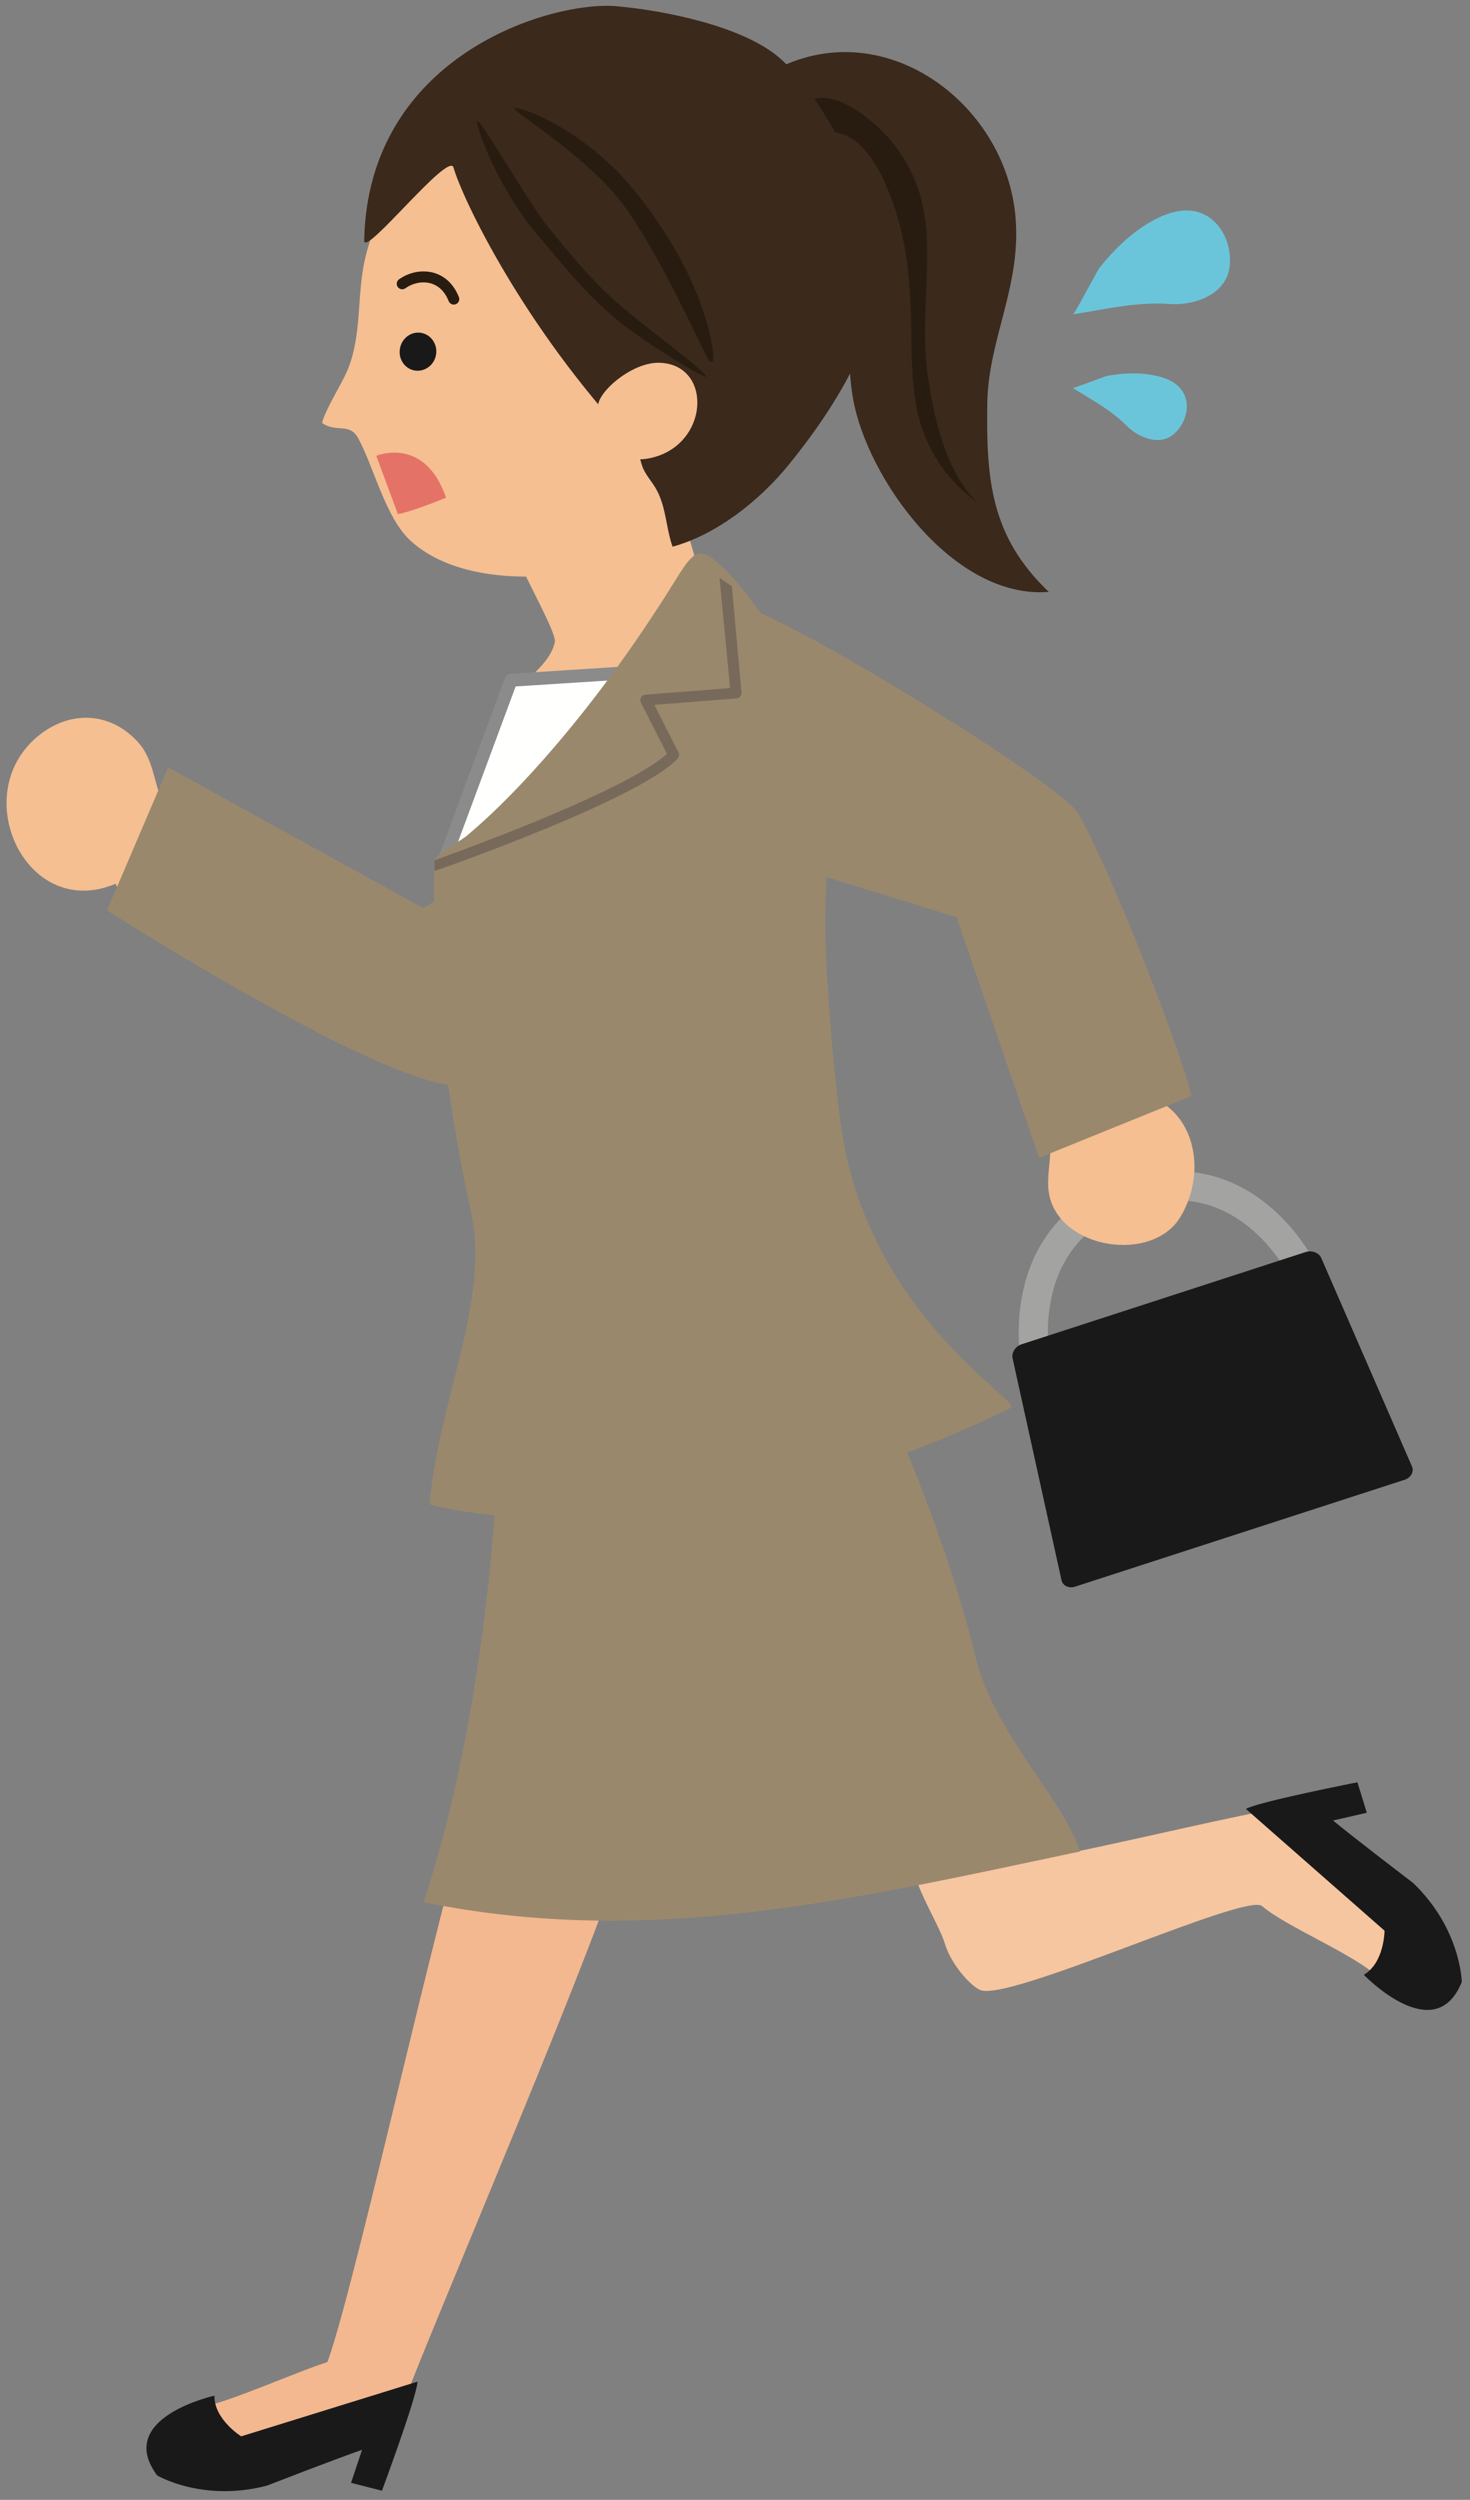 <?xml version="1.0" encoding="UTF-8"?>
<!DOCTYPE svg PUBLIC "-//W3C//DTD SVG 1.1//EN" "http://www.w3.org/Graphics/SVG/1.1/DTD/svg11.dtd">
<svg version="1.1" xmlns="http://www.w3.org/2000/svg" xmlns:xlink="http://www.w3.org/1999/xlink" x="0" y="0" width="327" height="556" viewBox="0, 0, 327, 556">
  <rect x="0" y="0" width="327" height="556" fill="#808080" stroke="none"/>
  <g id="Layer_1">
    <path d="M32.31,167.322 C31.958,166.658 31.519,166.043 31.021,165.437 C24.575,157.928 14.8,157.811 7.544,164.519 C-6.812,177.82 6.265,204.783 25.688,196.561 C28.677,202.488 38.188,201.6 41.353,196.189 C45.825,188.562 37.192,182.361 35.181,175.721 C34.302,172.869 33.774,169.891 32.31,167.322" fill="#F5BF92"/>
    <path d="M113.638,189.803 L94.146,201.99 L37.407,170.672 L23.813,202.469 C33.228,208.504 94.927,246.941 104.761,240.75 L136.089,223.641 L113.638,189.803" fill="#9A886D"/>
    <path d="M168.081,18.123 C193.208,0.555 223.042,21.121 225.825,47.479 C227.485,63.28 219.849,75.105 219.624,89.695 C219.36,106.756 220.435,119.383 233.306,131.648 C212.036,133.348 192.935,106.375 189.78,88.797 C187.407,75.535 191.343,60.819 183.608,48.895 C175.845,36.903 168.364,35.555 168.11,20.194" fill="#3B291C"/>
    <path d="M178.657,23.133 C184.946,18.387 194.653,27.108 198.071,31.151 C203.403,37.469 205.845,44.803 206.177,52.801 C206.606,63.065 204.927,73.23 206.353,83.309 C207.681,92.566 210.239,104.637 217.319,111.717 C210.942,106.853 207.036,101.531 204.751,94.129 C202.319,86.258 202.915,76.551 202.554,67.937 C202.173,58.748 200.962,50.682 197.583,42.362 C195.942,38.309 193.892,34.539 190.562,31.59 C187.407,28.807 182.661,29.559 179.341,26.785 C179.048,26.834 178.774,26.776 178.501,26.639 C177.954,25.477 177.593,24.481 177.72,23.221 C178.892,22.576 180.005,22.332 181.47,22.362" fill="#281C11"/>
    <path d="M160.063,149.207 C154.81,147.068 148.599,136.697 155.093,131.277 C157.554,129.227 149.761,109.959 147.3,101.766 L137.192,106.394 L137.095,106.375 L136.265,106.258 L136.157,106.238 C136.157,106.238 113.569,115.252 112.495,115.691 C109.868,116.766 123.989,139.969 123.423,142.781 C121.899,150.467 108.501,154.715 111.021,163.836 C112.876,170.603 122.427,170.154 128.042,170.965 C138.804,172.566 149.517,174.383 160.259,176.072 L164.146,151.463 C162.974,150.613 161.626,149.852 160.063,149.207" fill="#F5BF92"/>
    <path d="M113.677,151.297 L159.585,148.348 L144.058,192.918 L98.257,192.889 L113.677,151.297" fill="#FFFFFE"/>
    <path d="M113.677,151.297 L159.585,148.348 L144.058,192.918 L98.257,192.889 L113.677,151.297 z" fill-opacity="0" stroke="#8A8B8A" stroke-width="2.885" stroke-linecap="round" stroke-linejoin="round"/>
    <path d="M168.657,90.301 C169.36,87.82 170.034,85.398 170.239,82.635 C170.815,74.676 170.591,66.629 169.165,58.768 C166.392,43.26 157.954,28.084 141.05,25.545 C133.892,24.461 126.47,23.006 119.409,23.875 C114.829,24.461 110.747,25.926 106.587,27.83 C103.335,29.325 99.897,29.569 96.753,30.975 C90.161,33.963 86.235,43.075 83.853,49.412 C82.622,52.674 82.114,53.866 81.304,57.147 C79.282,65.379 80.63,74.432 77.28,82.361 C75.942,85.564 72.446,90.887 71.646,94.061 C74.79,96.336 77.759,93.894 79.692,97.488 C83.169,103.855 85.767,115.193 91.333,120.271 C104.614,132.43 133.188,128.963 147.856,121.316 C158.403,115.818 164.849,105.154 167.583,94.178 C167.915,92.84 168.286,91.561 168.657,90.301" fill="#F5BF92"/>
    <path d="M89.478,63.114 C92.769,60.741 98.599,60.614 100.942,66.521" fill-opacity="0" stroke="#281C11" stroke-width="2.443" stroke-linecap="round" stroke-linejoin="round"/>
    <path d="M96.987,78.934 C96.577,81.248 94.419,82.791 92.212,82.4 C89.995,82 88.55,79.793 88.97,77.508 C89.38,75.193 91.499,73.631 93.726,74.041 C95.923,74.432 97.407,76.629 96.987,78.934" fill="#1A1919"/>
    <path d="M224.849,313.123 C227.446,311.844 195.435,293.787 187.876,255.144 C185.854,244.812 184.048,221.209 183.677,210.613 C182.896,187.508 188.296,167.937 176.978,147.176 C175.112,143.768 172.583,141.023 170.396,137.977 C167.622,134.168 164.819,130.223 161.489,126.873 C155.854,121.248 154.634,121.971 150.474,128.68 C142.251,141.951 133.13,154.754 122.935,166.59 C116.997,173.475 110.688,180.125 103.716,185.984 C102.817,186.727 96.88,190.193 96.685,191.316 C96.685,191.316 94.673,223.592 104.761,269.461 C109.126,289.266 97.427,311.658 95.591,334.598 C95.591,334.598 149.224,350.076 224.849,313.123" fill="#9A886D"/>
    <path d="M149.399,120.945 C148.169,117.078 148.101,112.889 146.196,109.207 C145.308,107.469 143.989,106.111 143.169,104.422 C142.212,102.4 142.427,100.359 140.747,98.572 C116.392,72.654 102.876,44.217 100.884,37.264 C99.829,33.534 80.923,57.489 81.011,53.485 C81.86,12.078 122.847,0.096 137.192,1.385 C148.208,2.381 165.317,5.877 173.423,12.889 C181.743,20.076 191.743,38.924 194.8,49.784 C199.966,68.084 187.427,88.68 175.337,103.504 C168.911,111.385 159.37,118.924 149.614,121.59 C149.546,121.375 149.478,121.16 149.399,120.945" fill="#3B291C"/>
    <path d="M133.188,89.441 C131.079,95.906 136.411,104.832 146.392,101.404 C157.935,97.43 158.081,80.906 146.577,80.682 C141.05,80.594 134.272,86.072 133.188,89.441" fill="#F5BF92"/>
    <path d="M157.075,83.758 C157.505,83.064 144.38,73.338 138.774,68.611 C132.554,63.407 127.583,57.469 121.714,50.233 C117.935,45.575 107.065,26.854 106.274,26.922 C105.454,27 110.034,40.819 119.438,52.088 C125.532,59.334 130.493,65.477 136.899,70.848 C142.612,75.643 156.685,84.353 157.075,83.758" fill="#281C11"/>
    <path d="M157.798,80.398 C158.013,80.477 158.257,80.525 158.481,80.486 C159.302,80.408 157.974,63.241 141.353,42.664 C129.526,28.045 114.751,23.338 114.419,24.09 C114.067,24.813 128.784,33.621 137.192,43.7 C145.913,54.149 157.319,80.193 157.798,80.398" fill="#281C11"/>
    <path d="M121.323,396.502 C116.724,395.457 110.063,394.314 106.157,399.207 C101.606,404.881 79.575,506.99 72.837,525.359 C66.372,527.381 52.212,533.719 45.591,535.223 C39.868,536.502 41.245,543.465 41.685,548.484 C42.153,553.68 48.423,553.768 53.188,553.045 C57.446,552.4 61.606,551.717 65.63,550.34 C71.372,548.387 77.212,545.603 82.505,542.752 C87.036,540.301 88.53,537.898 90.2,533.338 C95.562,518.719 136.294,423.728 138.188,411.941 C139.438,404.041 128.042,398.045 121.323,396.502" fill="#F3B890"/>
    <path d="M92.876,529.705 L53.657,541.873 C53.657,541.873 47.593,538.094 47.7,532.83 C47.7,532.83 25.396,537.713 34.966,550.574 C34.966,550.574 45.083,556.57 59.36,552.84 C59.36,552.84 75.513,546.58 80.542,544.871 L78.091,552.215 L84.966,553.963 C84.966,553.963 92.729,533.094 92.876,529.705" fill="#1A1919"/>
    <path d="M210.181,432.283 C211.362,436.326 215.259,441.16 217.876,442.537 C223.774,445.662 277.192,420.799 280.767,423.943 C285.845,428.416 301.782,434.91 306.528,439.764 C310.62,443.973 315.835,439.168 319.878,436.17 C324.067,433.055 320.864,427.674 317.759,423.973 C315.005,420.682 312.231,417.498 308.97,414.783 C304.302,410.896 298.882,407.371 293.696,404.344 C289.224,401.756 286.392,401.736 281.636,402.703 C266.372,405.75 249.946,409.744 234.692,412.791 C229.722,413.807 206.782,410.223 203.755,414.305 C201.782,417 208.823,427.654 210.181,432.283" fill="#F6C6A0"/>
    <path d="M277.144,402.322 L307.993,429.412 C307.993,429.412 307.954,436.551 303.374,439.217 C303.374,439.217 319.194,455.691 325.171,440.809 C325.171,440.809 325.005,429.051 314.38,418.826 C314.38,418.826 300.61,408.299 296.528,404.9 L304.048,403.182 L301.958,396.404 C301.958,396.404 280.112,400.682 277.144,402.322" fill="#1A1919"/>
    <path d="M94.263,423.084 C111.45,370.154 111.118,311.15 111.118,311.15 L154.653,311.15 L194.565,306.346 C194.565,306.346 209.536,337.908 217.017,368.533 C221.235,385.779 236.401,399.881 240.239,411.795 C188.54,422.713 144.126,433.201 94.263,423.084" fill="#9A886D"/>
    <path d="M83.706,101.385 C83.706,101.385 94.438,96.844 99.233,110.682 C99.233,110.682 92.017,113.689 88.511,114.344 L83.706,101.385" fill="#E57266"/>
    <path d="M289.204,281.541 C289.204,281.541 276.646,256.932 251.372,265.594 C225.835,273.416 230.122,300.711 230.122,300.711" fill-opacity="0" stroke="#A3A3A2" stroke-width="6.479" stroke-linecap="round" stroke-linejoin="round"/>
    <path d="M314.087,326.141 C314.595,327.312 313.872,328.65 312.485,329.109 L239.165,352.889 C237.759,353.348 236.401,352.693 236.128,351.443 L225.239,302.059 C224.985,300.809 225.903,299.422 227.29,298.973 L290.425,278.475 C291.821,278.025 293.394,278.621 293.901,279.764 L314.087,326.141" fill="#1A1919"/>
    <path d="M233.325,265.33 C235.386,277.82 256.333,281.141 262.622,270.603 C269.263,259.471 265.122,243.758 250.786,242.898 C250.747,236.453 242.095,233.152 236.997,236.482 C230.825,240.535 233.755,247.967 233.735,253.963 C233.735,258.338 232.778,261.922 233.325,265.33" fill="#F5BF92"/>
    <path d="M163.872,134.295 C176.606,137.693 235.962,174.451 239.712,180.769 C246.313,191.873 261.431,229.988 265.093,243.758 L231.147,257.518 L212.798,204.012 L147.583,183.836 L163.872,134.295" fill="#9A886D"/>
    <path d="M160.054,128.523 L162.407,153.035 L143.56,154.51 C143.149,154.539 142.798,154.773 142.593,155.125 C142.388,155.477 142.388,155.906 142.573,156.277 L148.364,167.674 C138.589,176.512 97.134,191.15 96.685,191.316 C96.685,191.316 96.548,193.777 96.782,193.689 C98.657,193.055 141.919,177.908 150.728,168.758 C151.079,168.377 151.177,167.83 150.942,167.371 L145.562,156.775 L163.823,155.34 C164.165,155.32 164.458,155.154 164.653,154.91 C164.868,154.666 164.966,154.344 164.946,154.012 L162.808,130.418" fill="#786A5A"/>
    <path d="M250.649,94.715 C247.271,91.297 243.228,89.148 238.618,86.287 C238.843,86.424 245.562,83.738 246.431,83.572 C249.644,83.006 253.032,82.811 256.255,83.396 C258.833,83.836 261.724,84.812 263.14,87.176 C265.005,90.281 263.677,94.314 261.138,96.531 C257.974,99.285 253.247,97.342 250.649,94.715" fill="#6BC5DA"/>
    <path d="M260.142,67.615 C253.091,67.107 246.558,68.631 238.696,69.92 C239.067,69.871 243.911,60.399 244.722,59.383 C247.72,55.643 251.294,52.157 255.415,49.657 C258.696,47.684 262.837,45.994 266.685,47.215 C271.743,48.866 274.185,54.598 273.501,59.5 C272.661,65.575 265.581,68.025 260.142,67.615" fill="#6BC5DA"/>
  </g>
</svg>
